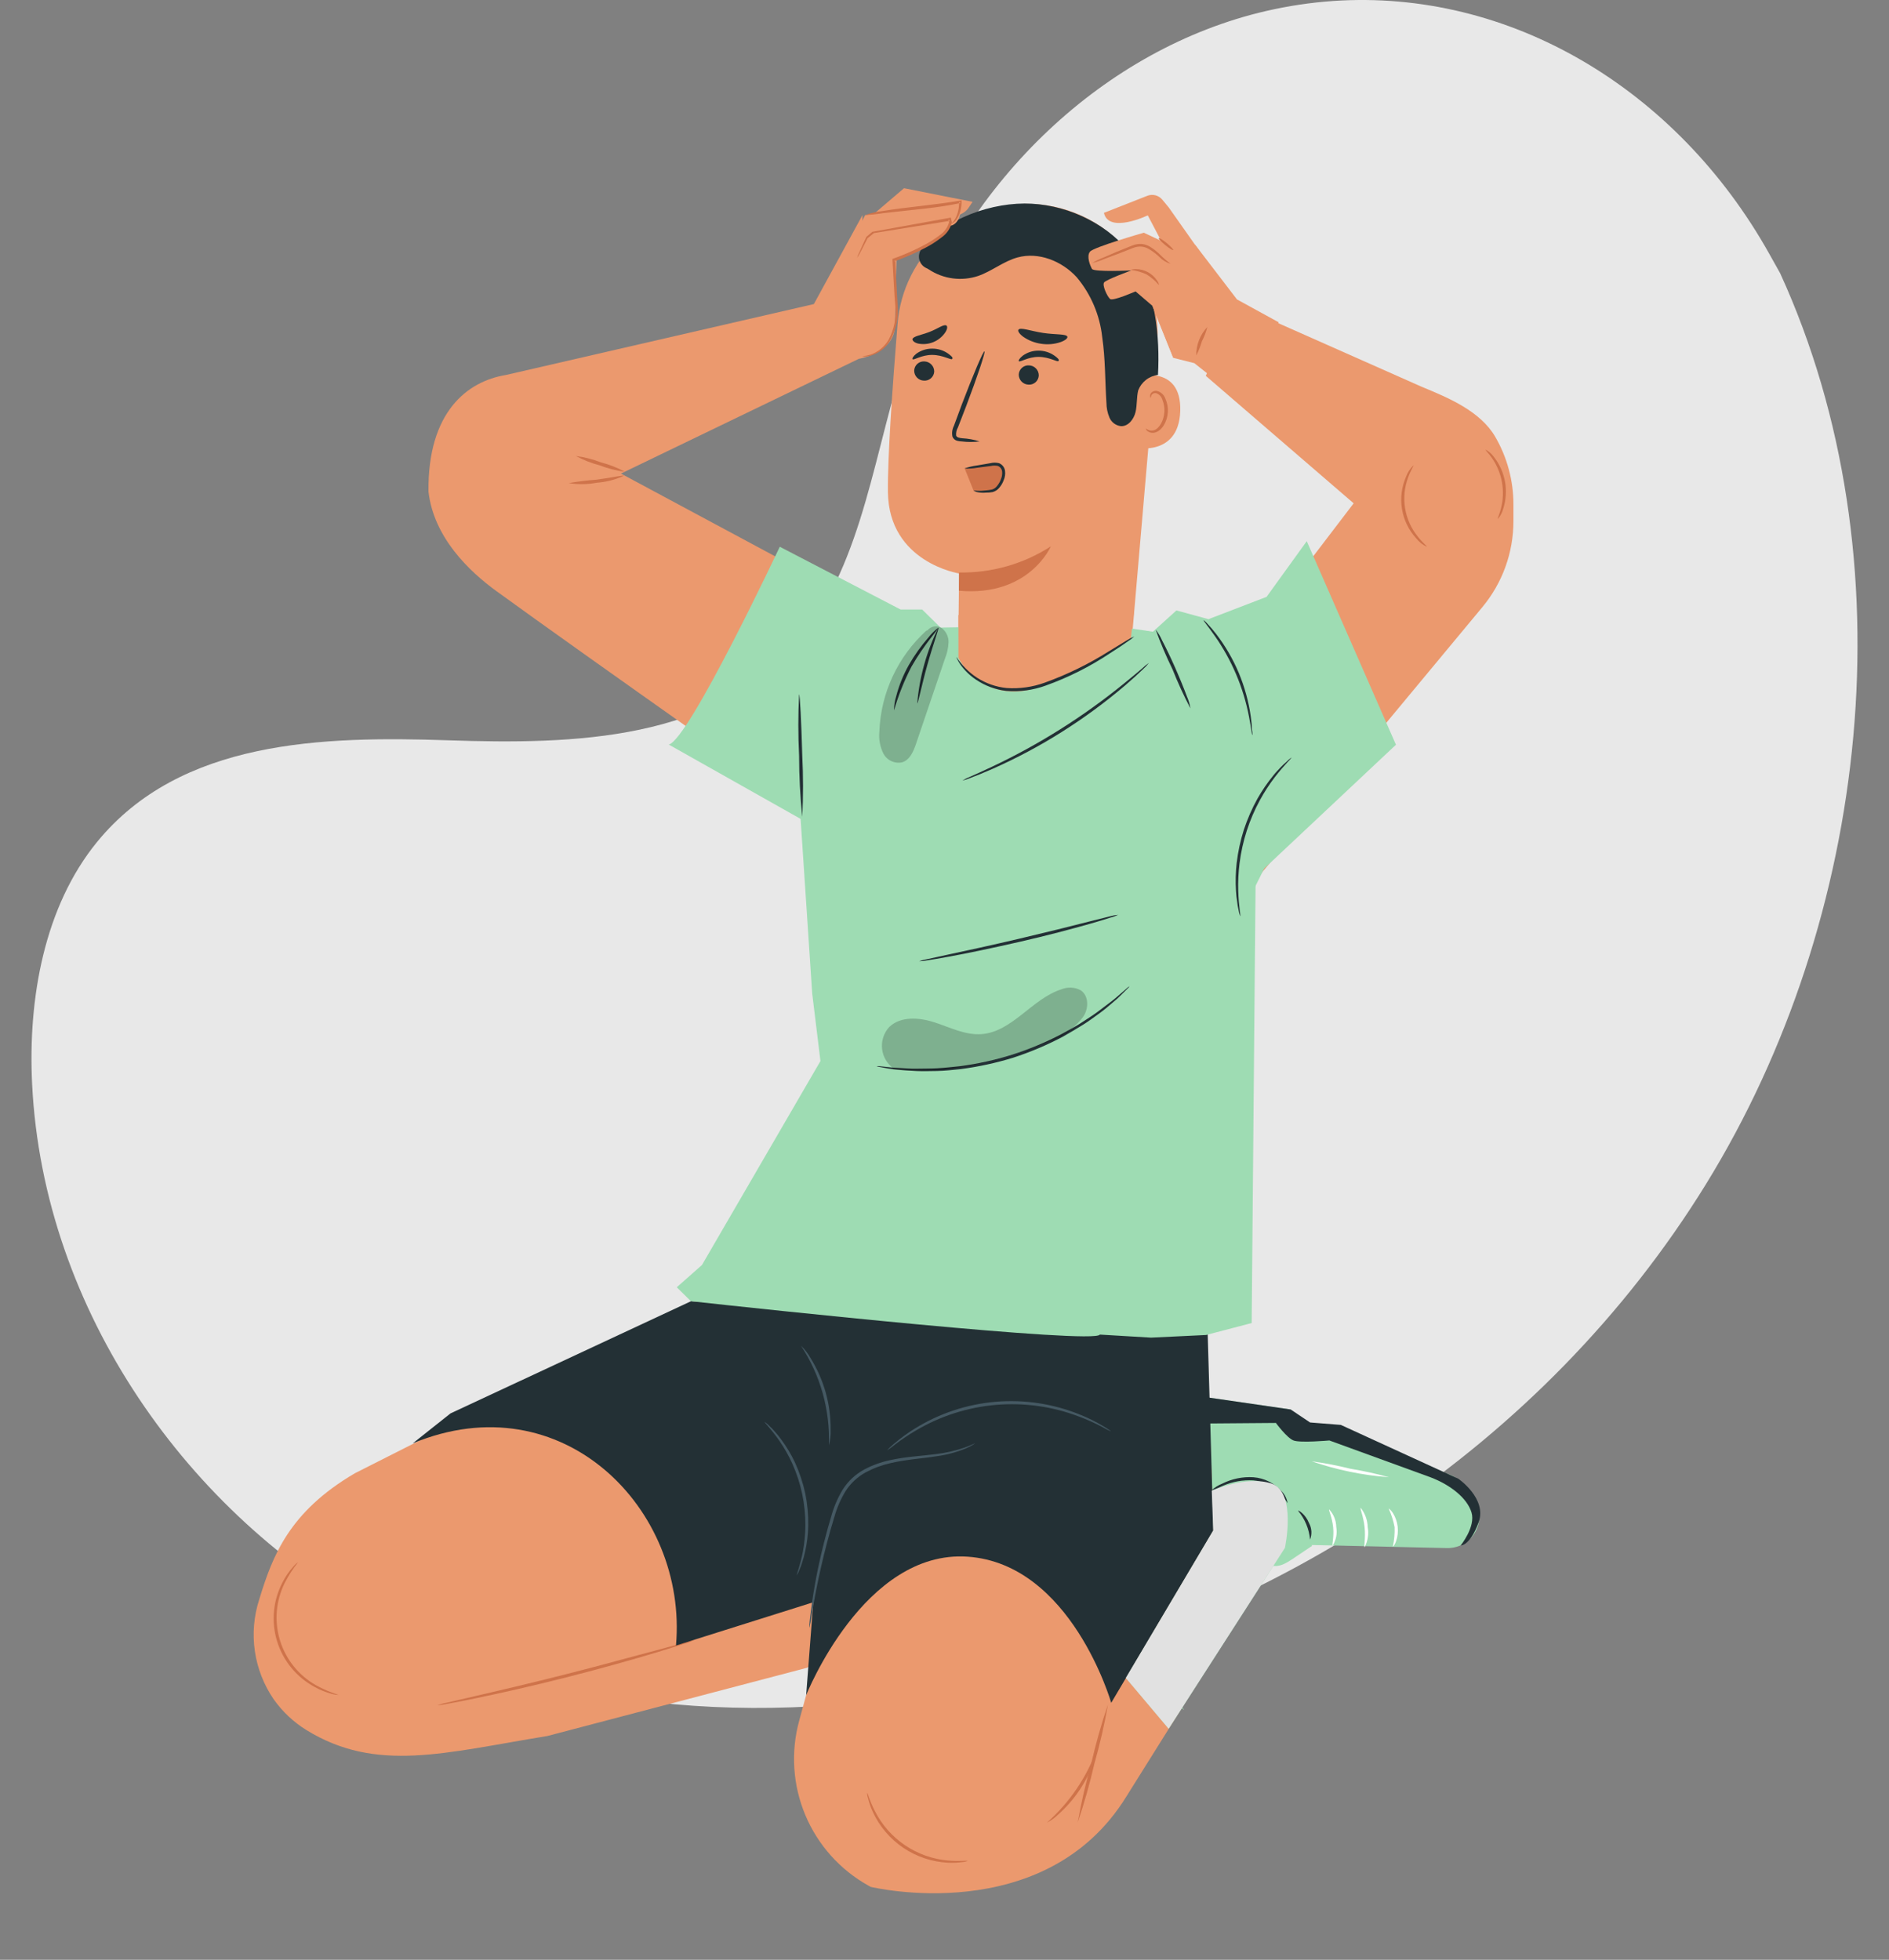<svg fill-rule="evenodd" height="249.0" preserveAspectRatio="xMinYMin meet" version="1.0" viewBox="0 0 240 249" width="240.0" xmlns="http://www.w3.org/2000/svg" xmlns:xlink="http://www.w3.org/1999/xlink"><rect x="0" y="0" width="240" height="249" fill="#808080" stroke="none"/><title>...</title><desc>...</desc><g clip="0 0 240 249" id="group" transform="scale(1,-1) translate(0,-249)"><g transform=""><g transform=" matrix(1,0,0,-1,0,249)"><g transform=""><g transform=""><path d="M 226.169 34.713 L 224.774 32.223 C 213.024 11.243 191.762 -1.406 169.395 0.125 C 166.52 0.324 163.662 0.751 160.843 1.403 C 140.449 6.124 122.733 22.816 115.384 44.185 C 111.069 56.755 109.858 71.222 101.661 81.2 C 90.997 94.195 72.886 94.592 56.966 94.058 C 41.046 93.523 22.922 93.978 12.304 107.009 C 5.653 115.175 3.541 126.784 4.08 137.714 C 5.495 166.664 24.112 192.539 47.782 205.404 C 71.452 218.269 99.319 219.424 125.226 213.764 C 161.501 205.837 196.025 184.063 216.761 150.427 C 237.497 116.792 242.766 71.013 226.169 34.713 Z " style="stroke: none; stroke-opacity: 0.2; stroke-linecap: butt; stroke-width: 1; fill: rgb(91%,91%,91%); fill-rule: evenodd;"/></g><g transform=""><path d="M 147.019 43.885 L 143.318 86.801 L 121.818 85.084 C 121.689 82.576 121.863 72.863 121.863 72.863 C 121.863 72.863 112.926 71.472 112.812 62.535 C 112.759 58.188 113.382 49.212 114.036 41.134 C 114.378 36.816 116.401 32.805 119.67 29.962 C 122.938 27.12 127.192 25.674 131.515 25.934 L 131.515 25.934 C 133.722 26.066 135.88 26.639 137.862 27.618 C 139.844 28.598 141.61 29.965 143.055 31.638 C 144.5 33.311 145.596 35.257 146.276 37.36 C 146.957 39.464 147.21 41.682 147.019 43.885 L 147.019 43.885 Z " style="stroke: none; stroke-opacity: 0.2; stroke-linecap: butt; stroke-width: 1; fill: rgb(92%,60%,43%); fill-rule: evenodd;"/></g><g transform=""><path d="M 121.848 72.733 C 125.977 72.814 130.037 71.66 133.506 69.42 C 133.506 69.42 130.755 75.857 121.833 75.051 L 121.848 72.733 Z " style="stroke: none; stroke-opacity: 0.2; stroke-linecap: butt; stroke-width: 1; fill: rgb(81%,45%,29%); fill-rule: evenodd;"/></g><g transform=""><path d="M 116.148 47.069 C 116.142 47.403 116.268 47.726 116.499 47.968 C 116.729 48.209 117.046 48.351 117.38 48.361 C 117.542 48.373 117.706 48.353 117.86 48.301 C 118.015 48.249 118.158 48.167 118.28 48.06 C 118.403 47.952 118.502 47.821 118.573 47.675 C 118.645 47.528 118.686 47.368 118.694 47.206 C 118.695 46.874 118.567 46.555 118.337 46.316 C 118.108 46.076 117.794 45.935 117.463 45.921 C 117.301 45.908 117.138 45.927 116.983 45.978 C 116.829 46.029 116.686 46.11 116.563 46.217 C 116.44 46.324 116.341 46.454 116.269 46.601 C 116.198 46.747 116.157 46.906 116.148 47.069 L 116.148 47.069 Z " style="stroke: none; stroke-opacity: 0.2; stroke-linecap: butt; stroke-width: 1; fill: rgb(14%,19%,21%); fill-rule: evenodd;"/></g><g transform=""><path d="M 115.943 45.64 C 116.103 45.8 117.068 45.086 118.444 45.093 C 119.819 45.101 120.822 45.785 120.974 45.61 C 121.126 45.435 120.883 45.238 120.45 44.918 C 119.855 44.504 119.146 44.286 118.421 44.295 C 117.707 44.295 117.01 44.518 116.43 44.934 C 116.012 45.26 115.867 45.564 115.943 45.64 Z " style="stroke: none; stroke-opacity: 0.2; stroke-linecap: butt; stroke-width: 1; fill: rgb(14%,19%,21%); fill-rule: evenodd;"/></g><g transform=""><path d="M 129.433 47.578 C 129.429 47.911 129.555 48.233 129.785 48.474 C 130.015 48.716 130.331 48.858 130.664 48.87 C 130.827 48.882 130.99 48.862 131.145 48.81 C 131.299 48.758 131.442 48.676 131.565 48.569 C 131.687 48.461 131.787 48.33 131.858 48.183 C 131.929 48.037 131.97 47.877 131.979 47.715 C 131.983 47.381 131.857 47.059 131.627 46.818 C 131.396 46.576 131.081 46.434 130.748 46.422 C 130.585 46.41 130.422 46.43 130.267 46.482 C 130.112 46.534 129.97 46.616 129.847 46.723 C 129.725 46.831 129.625 46.962 129.554 47.109 C 129.483 47.255 129.442 47.415 129.433 47.578 L 129.433 47.578 Z " style="stroke: none; stroke-opacity: 0.2; stroke-linecap: butt; stroke-width: 1; fill: rgb(14%,19%,21%); fill-rule: evenodd;"/></g><g transform=""><path d="M 129.448 45.891 C 129.608 46.058 130.58 45.343 131.948 45.343 C 133.316 45.343 134.335 46.035 134.479 45.868 C 134.624 45.701 134.396 45.495 133.955 45.176 C 133.36 44.762 132.65 44.544 131.926 44.553 C 131.213 44.549 130.518 44.772 129.942 45.191 C 129.516 45.518 129.372 45.822 129.448 45.891 Z " style="stroke: none; stroke-opacity: 0.2; stroke-linecap: butt; stroke-width: 1; fill: rgb(14%,19%,21%); fill-rule: evenodd;"/></g><g transform=""><path d="M 124.463 56.083 C 123.74 55.855 122.992 55.72 122.236 55.68 C 121.879 55.642 121.552 55.574 121.476 55.338 C 121.444 54.975 121.526 54.611 121.711 54.297 C 122.038 53.446 122.388 52.556 122.745 51.622 C 124.189 47.822 125.23 44.691 125.078 44.637 C 124.926 44.584 123.634 47.617 122.19 51.416 C 121.841 52.359 121.514 53.256 121.195 54.107 C 120.978 54.531 120.913 55.017 121.012 55.482 C 121.064 55.606 121.142 55.717 121.242 55.806 C 121.342 55.896 121.461 55.962 121.59 55.999 C 121.786 56.05 121.988 56.078 122.19 56.083 C 122.945 56.181 123.708 56.181 124.463 56.083 L 124.463 56.083 Z " style="stroke: none; stroke-opacity: 0.2; stroke-linecap: butt; stroke-width: 1; fill: rgb(14%,19%,21%); fill-rule: evenodd;"/></g><g transform=""><path d="M 135.612 42.783 C 135.49 42.403 134.092 42.54 132.511 42.297 C 130.93 42.054 129.615 41.537 129.387 41.902 C 129.288 42.061 129.501 42.419 130.018 42.798 C 130.699 43.267 131.48 43.569 132.298 43.68 C 133.119 43.806 133.958 43.733 134.745 43.467 C 135.361 43.247 135.665 42.966 135.612 42.783 Z " style="stroke: none; stroke-opacity: 0.2; stroke-linecap: butt; stroke-width: 1; fill: rgb(14%,19%,21%); fill-rule: evenodd;"/></g><g transform=""><path d="M 120.245 41.361 C 119.91 41.148 119.135 41.779 118.071 42.182 C 117.007 42.585 116.027 42.714 115.928 43.094 C 115.928 43.276 116.141 43.519 116.635 43.649 C 117.284 43.782 117.957 43.72 118.571 43.471 C 119.185 43.222 119.712 42.798 120.085 42.25 C 120.381 41.809 120.397 41.468 120.245 41.361 Z " style="stroke: none; stroke-opacity: 0.2; stroke-linecap: butt; stroke-width: 1; fill: rgb(14%,19%,21%); fill-rule: evenodd;"/></g><g transform=""><path d="M 144.002 47.927 C 144.154 47.859 150.142 46.111 149.952 52.221 C 149.762 58.331 143.66 56.88 143.652 56.705 C 143.645 56.53 144.002 47.927 144.002 47.927 Z " style="stroke: none; stroke-opacity: 0.2; stroke-linecap: butt; stroke-width: 1; fill: rgb(92%,60%,43%); fill-rule: evenodd;"/></g><g transform=""><path d="M 145.598 54.449 C 145.598 54.449 145.696 54.525 145.879 54.616 C 146.118 54.724 146.39 54.737 146.639 54.654 C 147.292 54.441 147.87 53.43 147.938 52.328 C 147.968 51.809 147.882 51.29 147.688 50.808 C 147.637 50.617 147.542 50.441 147.41 50.294 C 147.278 50.148 147.112 50.035 146.928 49.965 C 146.807 49.926 146.676 49.931 146.559 49.98 C 146.442 50.029 146.347 50.117 146.289 50.231 C 146.198 50.405 146.236 50.527 146.206 50.535 C 146.175 50.542 146.076 50.428 146.13 50.177 C 146.168 50.026 146.26 49.894 146.388 49.805 C 146.472 49.743 146.568 49.698 146.67 49.675 C 146.772 49.651 146.878 49.649 146.981 49.668 C 147.228 49.728 147.457 49.849 147.646 50.021 C 147.834 50.192 147.977 50.408 148.06 50.649 C 148.305 51.187 148.415 51.776 148.379 52.366 C 148.296 53.597 147.619 54.73 146.738 54.958 C 146.572 55.001 146.399 55.005 146.232 54.971 C 146.065 54.937 145.908 54.865 145.772 54.76 C 145.598 54.6 145.575 54.456 145.598 54.449 Z " style="stroke: none; stroke-opacity: 0.2; stroke-linecap: butt; stroke-width: 1; fill: rgb(81%,45%,29%); fill-rule: evenodd;"/></g><g transform=""><path d="M 147.125 47.632 C 146.567 47.701 146.038 47.92 145.595 48.267 C 145.151 48.614 144.811 49.075 144.61 49.6 C 144.389 50.504 144.488 51.462 144.268 52.366 C 144.047 53.271 143.348 54.183 142.421 54.145 C 142.101 54.109 141.797 53.989 141.539 53.797 C 141.281 53.604 141.079 53.347 140.954 53.05 C 140.706 52.458 140.577 51.823 140.574 51.181 C 140.392 48.399 140.445 45.602 140.035 42.821 C 139.731 40.023 138.605 37.378 136.797 35.221 C 134.92 33.169 131.948 31.968 129.266 32.713 C 127.495 33.2 126.013 34.461 124.273 35.062 C 123.232 35.408 122.125 35.513 121.038 35.368 C 119.95 35.223 118.909 34.832 117.995 34.225 C 117.897 34.16 117.793 34.104 117.684 34.058 C 117.475 33.962 117.29 33.822 117.14 33.648 C 116.99 33.474 116.879 33.27 116.815 33.05 C 116.751 32.829 116.735 32.598 116.768 32.37 C 116.801 32.143 116.883 31.926 117.007 31.733 C 119.933 27.758 126.173 25.6 131.097 25.881 C 136.022 26.162 141.068 28.632 143.941 32.652 C 146.814 36.673 147.384 42.904 147.125 47.578 Z " style="stroke: none; stroke-opacity: 0.2; stroke-linecap: butt; stroke-width: 0; fill: rgb(14%,19%,21%); fill-rule: evenodd;"/><path d="M 147.125 47.632 C 146.567 47.701 146.038 47.92 145.595 48.267 C 145.151 48.614 144.811 49.075 144.61 49.6 C 144.389 50.504 144.488 51.462 144.268 52.366 C 144.047 53.271 143.348 54.183 142.421 54.145 C 142.101 54.109 141.797 53.989 141.539 53.797 C 141.281 53.604 141.079 53.347 140.954 53.05 C 140.706 52.458 140.577 51.823 140.574 51.181 C 140.392 48.399 140.445 45.602 140.035 42.821 C 139.731 40.023 138.605 37.378 136.797 35.221 C 134.92 33.169 131.948 31.968 129.266 32.713 C 127.495 33.2 126.013 34.461 124.273 35.062 C 123.232 35.408 122.125 35.513 121.038 35.368 C 119.95 35.223 118.909 34.832 117.995 34.225 C 117.897 34.16 117.793 34.104 117.684 34.058 C 117.475 33.962 117.29 33.822 117.14 33.648 C 116.99 33.474 116.879 33.27 116.815 33.05 C 116.751 32.829 116.735 32.598 116.768 32.37 C 116.801 32.143 116.883 31.926 117.007 31.733 C 119.933 27.758 126.173 25.6 131.097 25.881 C 136.022 26.162 141.068 28.632 143.941 32.652 C 146.814 36.673 147.384 42.904 147.125 47.578 " style="stroke: none; stroke-opacity: 0.2; stroke-linecap: butt; stroke-width: 1; fill: none; fill-opacity: 0.2; fill-rule: evenodd;"/></g><g transform=""><path d="M 122.555 59.503 L 125.967 58.986 C 126.305 58.902 126.66 58.923 126.986 59.047 C 127.136 59.129 127.265 59.247 127.36 59.39 C 127.456 59.533 127.515 59.697 127.533 59.867 C 127.566 60.212 127.514 60.559 127.381 60.878 C 127.219 61.365 126.924 61.797 126.53 62.125 C 126.088 62.356 125.592 62.466 125.093 62.444 C 124.628 62.457 124.162 62.426 123.703 62.353 Z " style="stroke: none; stroke-opacity: 0.2; stroke-linecap: butt; stroke-width: 0; fill: rgb(81%,45%,29%); fill-rule: evenodd;"/><path d="M 122.555 59.503 L 125.967 58.986 C 126.305 58.902 126.66 58.923 126.986 59.047 C 127.136 59.129 127.265 59.247 127.36 59.39 C 127.456 59.533 127.515 59.697 127.533 59.867 C 127.566 60.212 127.514 60.559 127.381 60.878 C 127.219 61.365 126.924 61.797 126.53 62.125 C 126.088 62.356 125.592 62.466 125.093 62.444 C 124.628 62.457 124.162 62.426 123.703 62.353 " style="stroke: none; stroke-opacity: 0.2; stroke-linecap: butt; stroke-width: 1; fill: none; fill-opacity: 0.2; fill-rule: evenodd;"/></g><g transform=""><path d="M 123.703 62.352 C 123.848 62.324 123.998 62.324 124.143 62.352 C 124.526 62.376 124.911 62.36 125.291 62.307 C 125.547 62.287 125.801 62.249 126.051 62.193 C 126.316 62.11 126.546 61.941 126.704 61.714 C 126.907 61.461 127.066 61.176 127.176 60.87 C 127.306 60.561 127.356 60.224 127.32 59.89 C 127.301 59.742 127.244 59.601 127.155 59.482 C 127.065 59.362 126.947 59.267 126.811 59.206 C 126.506 59.138 126.189 59.138 125.884 59.206 L 124.151 59.426 C 123.62 59.527 123.079 59.56 122.54 59.525 C 123.045 59.339 123.571 59.211 124.105 59.145 L 125.823 58.849 C 126.187 58.757 126.568 58.757 126.932 58.849 C 127.136 58.931 127.313 59.066 127.447 59.239 C 127.58 59.413 127.665 59.619 127.692 59.837 C 127.743 60.238 127.682 60.645 127.518 61.015 C 127.395 61.36 127.209 61.679 126.97 61.957 C 126.754 62.23 126.456 62.427 126.119 62.52 C 125.844 62.57 125.564 62.593 125.283 62.588 C 124.884 62.628 124.481 62.602 124.09 62.512 C 123.885 62.428 123.703 62.383 123.703 62.352 Z " style="stroke: none; stroke-opacity: 0.2; stroke-linecap: butt; stroke-width: 1; fill: rgb(14%,19%,21%); fill-rule: evenodd;"/></g><g transform=""><path d="M 104.08 38.633 L 109.924 27.324 L 121.058 25.645 C 122.578 25.91 122.091 28.472 120.754 28.684 L 112.812 29.862 L 107.629 40.046 L 104.08 38.633 Z " style="stroke: none; stroke-opacity: 0.2; stroke-linecap: butt; stroke-width: 1; fill: rgb(92%,60%,43%); fill-rule: evenodd;"/></g><g transform=""><path d="M 109.293 45.503 L 78.894 60.171 L 115.457 79.793 C 115.457 79.793 104.665 103.672 104.057 104.174 C 104.057 104.174 74.843 83.654 63.094 75.12 C 59.583 72.574 55.107 68.28 54.438 62.458 C 54.331 52.312 59.385 48.444 64.264 47.646 L 103.404 38.633 L 109.582 27.324 Z " style="stroke: none; stroke-opacity: 0.2; stroke-linecap: butt; stroke-width: 0; fill: rgb(92%,60%,43%); fill-rule: evenodd;"/><path d="M 109.293 45.503 L 78.894 60.171 L 115.457 79.793 C 115.457 79.793 104.665 103.672 104.057 104.174 C 104.057 104.174 74.843 83.654 63.094 75.12 C 59.583 72.574 55.107 68.28 54.438 62.458 C 54.331 52.312 59.385 48.444 64.264 47.646 L 103.404 38.633 L 109.582 27.324 " style="stroke: none; stroke-opacity: 0.2; stroke-linecap: butt; stroke-width: 1; fill: none; fill-opacity: 0.2; fill-rule: evenodd;"/></g><g transform=""><path d="M 109.202 45.572 C 109.202 45.572 113.709 44.812 113.709 41.316 C 113.709 41.096 113.906 33.078 113.906 33.078 L 119.515 30.107 C 119.515 30.107 121.62 28.412 120.343 28.062 C 119.067 27.712 110.768 29.582 110.768 29.582 L 106.656 36.627 L 109.202 45.572 Z " style="stroke: none; stroke-opacity: 0.2; stroke-linecap: butt; stroke-width: 1; fill: rgb(92%,60%,43%); fill-rule: evenodd;"/></g><g transform=""><path d="M 108.891 32.766 C 108.965 32.519 109.061 32.28 109.179 32.051 C 109.407 31.55 109.711 30.896 110.076 30.091 L 110.836 29.452 L 120.625 27.682 L 120.807 27.644 L 120.845 27.826 L 120.936 28.213 L 120.936 28.274 C 120.738 29.056 120.259 29.738 119.591 30.189 C 118.964 30.68 118.292 31.11 117.585 31.474 C 116.306 32.148 114.98 32.73 113.618 33.214 L 113.747 33.024 C 113.861 35.107 113.922 37.037 114.051 38.815 C 114.195 40.386 113.849 41.963 113.063 43.33 C 112.506 44.221 111.645 44.88 110.638 45.184 C 110.283 45.299 109.904 45.325 109.536 45.26 C 109.897 45.224 110.253 45.156 110.6 45.055 C 111.555 44.724 112.362 44.067 112.88 43.2 C 113.604 41.862 113.906 40.336 113.747 38.823 C 113.595 37.098 113.519 35.122 113.39 33.039 L 113.39 32.895 L 113.526 32.849 C 114.871 32.37 116.179 31.793 117.44 31.124 C 118.125 30.771 118.776 30.357 119.386 29.886 C 119.969 29.495 120.394 28.911 120.587 28.236 L 120.587 28.297 C 120.556 28.16 120.526 28.031 120.495 27.91 L 120.716 28.054 L 110.965 29.627 L 111.018 29.627 L 110.258 30.243 L 110.258 30.205 L 109.27 32.127 C 109.163 32.351 109.036 32.565 108.891 32.766 Z " style="stroke: none; stroke-opacity: 0.2; stroke-linecap: butt; stroke-width: 1; fill: rgb(81%,45%,29%); fill-rule: evenodd;"/></g><g transform=""><path d="M 73.171 57.937 C 74.264 58.078 75.336 58.351 76.363 58.75 C 77.421 59.023 78.442 59.423 79.403 59.943 C 78.31 59.801 77.239 59.528 76.211 59.13 C 75.153 58.856 74.133 58.456 73.171 57.937 Z " style="stroke: none; stroke-opacity: 0.2; stroke-linecap: butt; stroke-width: 1; fill: rgb(81%,45%,29%); fill-rule: evenodd;"/></g><g transform=""><path d="M 79.266 60.453 C 78.179 60.945 77.014 61.244 75.824 61.334 C 74.65 61.554 73.446 61.57 72.267 61.38 C 73.427 61.176 74.596 61.031 75.77 60.947 C 77.693 60.696 79.236 60.339 79.266 60.453 Z " style="stroke: none; stroke-opacity: 0.2; stroke-linecap: butt; stroke-width: 1; fill: rgb(81%,45%,29%); fill-rule: evenodd;"/></g><g transform=""><path d="M 110.297 27.803 L 114.856 23.912 L 123.566 25.645 L 123.087 26.359 C 122.411 27.393 121.141 27.568 119.91 27.568 L 110.608 28.016 Z " style="stroke: none; stroke-opacity: 0.2; stroke-linecap: butt; stroke-width: 0; fill: rgb(92%,60%,43%); fill-rule: evenodd;"/><path d="M 110.297 27.803 L 114.856 23.912 L 123.566 25.645 L 123.087 26.359 C 122.411 27.393 121.141 27.568 119.91 27.568 L 110.608 28.016 " style="stroke: none; stroke-opacity: 0.2; stroke-linecap: butt; stroke-width: 1; fill: none; fill-opacity: 0.2; fill-rule: evenodd;"/></g><g transform=""><path d="M 120.845 28.449 C 120.845 28.449 121.096 28.259 121.362 27.796 C 121.714 27.135 121.882 26.392 121.848 25.645 L 122.038 25.797 C 120.559 26.105 119.065 26.338 117.562 26.496 L 112.159 27.089 C 111.419 27.21 110.673 27.289 109.924 27.324 C 110.633 27.066 111.37 26.895 112.121 26.815 C 113.496 26.58 115.404 26.352 117.509 26.108 C 119.196 25.911 120.746 25.706 121.978 25.485 L 122.168 25.447 L 122.168 25.637 C 122.182 26.445 121.955 27.24 121.514 27.917 C 121.18 28.343 120.845 28.472 120.845 28.449 Z " style="stroke: none; stroke-opacity: 0.2; stroke-linecap: butt; stroke-width: 1; fill: rgb(81%,45%,29%); fill-rule: evenodd;"/></g><g transform=""><path d="M 151.662 81.686 L 161.063 78.258 L 171.984 63.948 L 153.198 47.752 L 157.157 38.731 L 180.633 49.143 C 184.083 50.564 188.073 52.252 189.958 55.474 C 191.487 58.093 192.29 61.074 192.283 64.107 L 192.283 66.228 C 192.282 70.212 190.886 74.07 188.339 77.133 L 159.794 111.507 L 151.662 81.686 Z " style="stroke: none; stroke-opacity: 0.2; stroke-linecap: butt; stroke-width: 1; fill: rgb(92%,60%,43%); fill-rule: evenodd;"/></g><g transform=""><path d="M 140.255 27.043 L 145.765 24.877 C 146.094 24.747 146.456 24.724 146.799 24.813 C 147.142 24.902 147.448 25.097 147.673 25.371 L 148.486 26.351 L 153.844 33.951 L 149.063 45.435 L 146.426 38.868 L 144.275 37.022 C 144.275 37.022 141.395 38.291 141.038 37.987 C 140.681 37.683 140.004 36.239 140.278 35.882 C 140.551 35.524 143.721 34.362 143.721 34.362 C 143.721 34.362 138.971 34.59 138.735 34.164 C 138.5 33.738 138.013 32.56 138.484 31.975 C 138.956 31.39 145.324 29.566 145.324 29.566 L 147.528 30.6 L 145.826 27.362 C 145.826 27.362 140.863 29.741 140.255 27.043 Z " style="stroke: none; stroke-opacity: 0.2; stroke-linecap: butt; stroke-width: 1; fill: rgb(92%,60%,43%); fill-rule: evenodd;"/></g><g transform=""><path d="M 147.247 36.217 C 147.247 36.217 147.247 35.958 146.996 35.624 C 146.703 35.189 146.31 34.832 145.849 34.583 C 145.381 34.33 144.86 34.194 144.329 34.188 C 143.926 34.188 143.69 34.264 143.698 34.301 C 144.382 34.386 145.048 34.575 145.674 34.864 C 146.263 35.234 146.793 35.69 147.247 36.217 L 147.247 36.217 Z " style="stroke: none; stroke-opacity: 0.2; stroke-linecap: butt; stroke-width: 1; fill: rgb(81%,45%,29%); fill-rule: evenodd;"/></g><g transform=""><path d="M 148.729 33.511 C 148.294 33.194 147.883 32.846 147.498 32.47 C 147.082 32.034 146.612 31.654 146.099 31.338 C 145.78 31.152 145.425 31.035 145.058 30.996 C 144.662 30.973 144.265 31.035 143.895 31.178 C 142.451 31.741 141.182 32.28 140.255 32.698 C 139.746 32.889 139.255 33.126 138.788 33.405 C 139.311 33.291 139.82 33.123 140.308 32.903 C 141.251 32.561 142.588 32.052 143.971 31.497 C 144.3 31.369 144.652 31.312 145.005 31.33 C 145.331 31.359 145.647 31.457 145.932 31.619 C 146.432 31.911 146.896 32.261 147.315 32.66 C 147.701 33.066 148.19 33.36 148.729 33.511 L 148.729 33.511 Z " style="stroke: none; stroke-opacity: 0.2; stroke-linecap: butt; stroke-width: 1; fill: rgb(81%,45%,29%); fill-rule: evenodd;"/></g><g transform=""><path d="M 149.056 31.763 C 149.109 31.702 148.744 31.307 148.235 30.889 C 147.726 30.471 147.27 30.182 147.216 30.25 C 147.163 30.319 147.528 30.714 148.037 31.132 C 148.546 31.55 149.002 31.831 149.056 31.763 Z " style="stroke: none; stroke-opacity: 0.2; stroke-linecap: butt; stroke-width: 1; fill: rgb(81%,45%,29%); fill-rule: evenodd;"/></g><g transform=""><path d="M 151.83 31.079 L 157.157 38.041 L 162.462 40.951 L 157.066 50.383 L 151.746 46.142 L 149.063 45.466 L 146.426 38.899 L 151.83 31.079 Z " style="stroke: none; stroke-opacity: 0.2; stroke-linecap: butt; stroke-width: 1; fill: rgb(92%,60%,43%); fill-rule: evenodd;"/></g><g transform=""><path d="M 181.279 69.466 C 180.753 69.222 180.292 68.857 179.934 68.402 C 178.982 67.361 178.353 66.067 178.124 64.676 C 177.895 63.285 178.075 61.857 178.642 60.566 C 178.838 60.022 179.158 59.53 179.577 59.13 C 179.637 59.168 179.257 59.7 178.908 60.65 C 178.437 61.906 178.303 63.264 178.52 64.588 C 178.738 65.913 179.298 67.157 180.147 68.197 C 180.793 69.025 181.317 69.382 181.279 69.466 Z " style="stroke: none; stroke-opacity: 0.2; stroke-linecap: butt; stroke-width: 1; fill: rgb(81%,45%,29%); fill-rule: evenodd;"/></g><g transform=""><path d="M 188.757 57.131 C 189.179 57.364 189.542 57.688 189.821 58.081 C 190.537 59.001 191.017 60.083 191.219 61.232 C 191.42 62.38 191.337 63.561 190.976 64.67 C 190.855 65.138 190.623 65.571 190.3 65.931 C 190.239 65.894 190.49 65.415 190.703 64.594 C 190.979 63.518 191.023 62.396 190.832 61.301 C 190.64 60.207 190.218 59.166 189.593 58.248 C 189.114 57.549 188.712 57.222 188.757 57.131 Z " style="stroke: none; stroke-opacity: 0.2; stroke-linecap: butt; stroke-width: 1; fill: rgb(81%,45%,29%); fill-rule: evenodd;"/></g><g transform=""><path d="M 153.395 41.544 C 153.235 42.174 153.003 42.783 152.704 43.36 C 152.524 43.982 152.285 44.586 151.989 45.161 C 151.969 43.819 152.474 42.521 153.395 41.544 Z " style="stroke: none; stroke-opacity: 0.2; stroke-linecap: butt; stroke-width: 1; fill: rgb(81%,45%,29%); fill-rule: evenodd;"/></g><g transform=""><path d="M 38.926 219.806 C 47.811 225.285 56.467 222.694 69.539 220.566 L 102.514 211.902 L 139.465 190.28 L 130.58 161.15 L 98.988 159.927 L 45.09 187.18 C 36.73 192.082 34.625 197.667 32.93 203.231 C 32.248 205.344 32.06 207.586 32.38 209.783 C 32.701 211.981 33.52 214.076 34.777 215.907 C 35.884 217.472 37.295 218.798 38.926 219.806 Z " style="stroke: none; stroke-opacity: 0.2; stroke-linecap: butt; stroke-width: 1; fill: rgb(92%,60%,43%); fill-rule: evenodd;"/></g><g transform=""><path d="M 88.166 208.391 C 87.765 208.579 87.348 208.732 86.919 208.847 C 86.114 209.113 84.936 209.485 83.477 209.926 C 80.558 210.807 76.508 211.955 72.001 213.103 C 67.494 214.25 63.39 215.162 60.404 215.778 C 58.884 216.089 57.706 216.325 56.862 216.469 C 56.432 216.566 55.995 216.632 55.555 216.667 C 55.969 216.513 56.397 216.396 56.832 216.317 L 60.343 215.504 C 63.314 214.82 67.403 213.855 71.91 212.715 C 76.416 211.575 80.467 210.435 83.401 209.675 L 86.874 208.717 C 87.296 208.576 87.728 208.467 88.166 208.391 L 88.166 208.391 Z " style="stroke: none; stroke-opacity: 0.2; stroke-linecap: butt; stroke-width: 1; fill: rgb(81%,45%,29%); fill-rule: evenodd;"/></g><g transform=""><path d="M 43.008 215.344 C 42.722 215.341 42.438 215.298 42.164 215.215 C 41.411 215.018 40.686 214.727 40.006 214.348 C 37.693 213.118 35.964 211.019 35.199 208.513 C 34.433 206.008 34.694 203.301 35.925 200.988 C 36.278 200.295 36.72 199.651 37.239 199.073 C 37.415 198.848 37.625 198.653 37.862 198.495 C 37.215 199.311 36.65 200.189 36.175 201.117 C 35.049 203.38 34.832 205.988 35.57 208.405 C 36.308 210.822 37.944 212.865 40.142 214.113 C 41.056 214.614 42.015 215.026 43.008 215.344 L 43.008 215.344 Z " style="stroke: none; stroke-opacity: 0.2; stroke-linecap: butt; stroke-width: 1; fill: rgb(81%,45%,29%); fill-rule: evenodd;"/></g><g transform=""><path d="M 152.004 181.67 L 153.524 177.559 L 163.982 179.079 C 164.582 179.818 165.31 180.444 166.132 180.925 C 166.391 181.062 170.122 181.267 170.122 181.267 C 174.561 182.848 181.522 186.352 184.159 187.347 C 184.846 187.612 185.447 188.059 185.9 188.639 L 187.085 190.159 C 187.51 190.696 187.791 191.332 187.903 192.007 C 188.014 192.682 187.953 193.375 187.724 194.02 L 187.724 194.02 C 187.438 194.816 186.91 195.502 186.212 195.981 C 185.515 196.459 184.685 196.707 183.84 196.687 L 148.478 195.889 L 152.004 181.67 Z " style="stroke: none; stroke-opacity: 0.2; stroke-linecap: butt; stroke-width: 1; fill: rgb(62%,86%,70%); fill-rule: evenodd;"/></g><g transform=""><path d="M 143.128 228.218 L 163.321 195.972 L 154.201 194.452 L 153.274 169.616 L 114.56 170.847 L 101.534 218.635 C 100.45 222.604 100.726 226.821 102.318 230.615 C 103.911 234.408 106.727 237.559 110.319 239.565 L 110.616 239.732 C 110.616 239.732 132.754 245.098 143.128 228.218 Z " style="stroke: none; stroke-opacity: 0.2; stroke-linecap: butt; stroke-width: 1; fill: rgb(92%,60%,43%); fill-rule: evenodd;"/></g><g transform=""><path d="M 163.252 196.664 C 163.252 196.664 164.772 189.581 161.557 188.495 C 158.343 187.408 153.958 189.406 153.958 189.406 L 154.14 194.453 L 143.037 213.186 L 148.478 219.639 L 163.252 196.664 Z " style="stroke: none; stroke-opacity: 0.2; stroke-linecap: butt; stroke-width: 1; fill: rgb(62%,86%,70%); fill-rule: evenodd;"/></g><g transform=""><path d="M 163.746 190.843 C 162.496 191.183 161.419 191.98 160.728 193.077 C 160.037 194.173 159.783 195.488 160.015 196.763 C 160.06 197.236 160.235 197.687 160.521 198.067 C 160.806 198.446 161.191 198.739 161.633 198.914 C 162.53 199.142 163.427 198.602 164.202 198.085 L 166.702 196.406 Z " style="stroke: none; stroke-opacity: 0.2; stroke-linecap: butt; stroke-width: 0; fill: rgb(62%,86%,70%); fill-rule: evenodd;"/><path d="M 163.746 190.843 C 162.496 191.183 161.419 191.98 160.728 193.077 C 160.037 194.173 159.783 195.488 160.015 196.763 C 160.06 197.236 160.235 197.687 160.521 198.067 C 160.806 198.446 161.191 198.739 161.633 198.914 C 162.53 199.142 163.427 198.602 164.202 198.085 L 166.702 196.406 " style="stroke: none; stroke-opacity: 0.2; stroke-linecap: butt; stroke-width: 1; fill: none; fill-opacity: 0.2; fill-rule: evenodd;"/></g><g transform=""><path d="M 136.926 231.547 C 137.375 229.004 137.953 226.485 138.659 224.001 C 139.234 221.483 139.939 218.997 140.772 216.553 C 140.324 219.096 139.746 221.615 139.039 224.099 C 138.461 226.616 137.756 229.102 136.926 231.547 L 136.926 231.547 Z " style="stroke: none; stroke-opacity: 0.2; stroke-linecap: butt; stroke-width: 1; fill: rgb(81%,45%,29%); fill-rule: evenodd;"/></g><g transform=""><path d="M 139.381 222.192 C 139.336 222.761 139.197 223.318 138.971 223.842 C 138.509 225.137 137.883 226.368 137.109 227.505 C 136.337 228.641 135.426 229.675 134.396 230.583 C 133.988 230.981 133.521 231.314 133.012 231.571 C 135.886 229.026 138.075 225.801 139.381 222.192 L 139.381 222.192 Z " style="stroke: none; stroke-opacity: 0.2; stroke-linecap: butt; stroke-width: 1; fill: rgb(81%,45%,29%); fill-rule: evenodd;"/></g><g transform=""><path d="M 122.943 236.427 C 122.735 236.516 122.514 236.567 122.289 236.579 C 121.683 236.665 121.069 236.693 120.457 236.662 C 118.418 236.564 116.446 235.906 114.755 234.762 C 113.065 233.617 111.722 232.029 110.874 230.172 C 110.62 229.615 110.419 229.035 110.274 228.44 C 110.203 228.226 110.17 228.003 110.175 227.778 C 110.243 227.778 110.441 228.698 111.133 230.058 C 112.018 231.826 113.343 233.336 114.98 234.444 C 116.616 235.553 118.511 236.222 120.48 236.389 C 121.993 236.518 122.935 236.351 122.943 236.427 Z " style="stroke: none; stroke-opacity: 0.2; stroke-linecap: butt; stroke-width: 1; fill: rgb(81%,45%,29%); fill-rule: evenodd;"/></g><g transform=""><path d="M 169.309 196.383 C 169.195 196.345 169.507 195.326 169.378 194.049 C 169.248 192.773 168.77 191.83 168.868 191.77 C 169.436 192.38 169.759 193.178 169.773 194.011 C 169.921 194.832 169.755 195.678 169.309 196.383 L 169.309 196.383 Z " style="stroke: none; stroke-opacity: 0.2; stroke-linecap: butt; stroke-width: 1; fill: rgb(100%,100%,100%); fill-rule: evenodd;"/></g><g transform=""><path d="M 173.375 196.581 C 173.261 196.581 173.519 195.433 173.375 194.05 C 173.231 192.667 172.767 191.625 172.873 191.572 C 173.429 192.267 173.744 193.123 173.77 194.012 C 173.93 194.888 173.791 195.793 173.375 196.581 L 173.375 196.581 Z " style="stroke: none; stroke-opacity: 0.2; stroke-linecap: butt; stroke-width: 1; fill: rgb(100%,100%,100%); fill-rule: evenodd;"/></g><g transform=""><path d="M 176.962 196.504 C 177.14 195.691 177.214 194.858 177.183 194.026 C 177.029 193.208 176.774 192.411 176.423 191.655 C 176.423 191.655 176.689 191.807 176.955 192.21 C 177.293 192.744 177.506 193.347 177.577 193.975 C 177.648 194.603 177.576 195.239 177.365 195.835 C 177.198 196.299 177.008 196.527 176.962 196.504 Z " style="stroke: none; stroke-opacity: 0.2; stroke-linecap: butt; stroke-width: 1; fill: rgb(100%,100%,100%); fill-rule: evenodd;"/></g><g transform=""><path d="M 166.444 195.615 C 166.325 194.267 165.794 192.988 164.924 191.952 C 164.97 191.853 165.859 192.385 166.315 193.518 C 166.488 193.837 166.59 194.19 166.612 194.552 C 166.634 194.914 166.577 195.277 166.444 195.615 L 166.444 195.615 Z " style="stroke: none; stroke-opacity: 0.2; stroke-linecap: butt; stroke-width: 1; fill: rgb(14%,19%,21%); fill-rule: evenodd;"/></g><g transform=""><path d="M 163.587 190.98 C 163.303 190.518 162.986 190.079 162.637 189.665 C 161.719 188.75 160.508 188.19 159.217 188.084 C 157.915 188.012 156.615 188.241 155.417 188.753 C 154.922 188.99 154.414 189.2 153.897 189.384 C 154.305 189.001 154.782 188.7 155.303 188.494 C 156.523 187.882 157.884 187.604 159.247 187.689 C 160.634 187.794 161.924 188.438 162.842 189.482 C 163.242 189.89 163.503 190.414 163.587 190.98 L 163.587 190.98 Z " style="stroke: none; stroke-opacity: 0.2; stroke-linecap: butt; stroke-width: 1; fill: rgb(14%,19%,21%); fill-rule: evenodd;"/></g><g transform=""><path d="M 153.524 177.559 L 163.982 179.079 L 166.444 180.728 L 170.358 181.039 L 185.284 187.879 C 185.284 187.879 188.97 190.402 187.86 193.427 C 186.751 196.452 185.58 196.353 185.58 196.353 C 185.58 196.353 187.511 193.974 186.956 192.158 C 186.401 190.341 184.304 188.67 181.758 187.697 L 168.899 183.015 C 168.899 183.015 165.19 183.35 164.339 183.015 C 163.488 182.681 162.105 180.789 162.105 180.789 L 153.539 180.857 L 153.524 177.559 Z " style="stroke: none; stroke-opacity: 0.2; stroke-linecap: butt; stroke-width: 1; fill: rgb(14%,19%,21%); fill-rule: evenodd;"/></g><g transform=""><path d="M 176.468 187.688 C 173.119 187.435 169.817 186.753 166.642 185.659 C 168.302 185.887 169.948 186.204 171.574 186.609 C 173.224 186.88 174.857 187.24 176.468 187.688 L 176.468 187.688 Z " style="stroke: none; stroke-opacity: 0.2; stroke-linecap: butt; stroke-width: 1; fill: rgb(100%,100%,100%); fill-rule: evenodd;"/></g><g transform=""><path d="M 150.424 217.237 C 150.332 217.306 149.116 215.755 147.498 213.947 C 145.879 212.138 144.458 210.762 144.541 210.679 C 146.889 212.485 148.883 214.708 150.424 217.237 L 150.424 217.237 Z " style="stroke: none; stroke-opacity: 0.2; stroke-linecap: butt; stroke-width: 1; fill: rgb(62%,86%,70%); fill-rule: evenodd;"/></g><g transform=""><path d="M 152.346 213.543 C 151.199 212.702 150.131 211.758 149.154 210.724 C 148.093 209.777 147.119 208.736 146.244 207.615 C 147.391 208.456 148.46 209.4 149.436 210.435 C 150.497 211.382 151.471 212.422 152.346 213.543 L 152.346 213.543 Z " style="stroke: none; stroke-opacity: 0.2; stroke-linecap: butt; stroke-width: 1; fill: rgb(62%,86%,70%); fill-rule: evenodd;"/></g><g transform=""><path d="M 87.801 165.322 L 57.234 179.58 L 52.447 183.379 C 71.446 175.498 87.406 191.739 85.886 209.067 L 103.328 203.572 L 102.423 215.375 C 102.423 215.375 109.765 196.869 122.943 197.781 C 136.121 198.693 141.182 216.348 141.182 216.348 L 154.163 194.437 L 153.441 169.548 L 87.801 165.322 Z " style="stroke: none; stroke-opacity: 0.2; stroke-linecap: butt; stroke-width: 1; fill: rgb(14%,19%,21%); fill-rule: evenodd;"/></g><g transform=""><path d="M 123.885 183.38 C 123.885 183.38 123.786 183.463 123.573 183.593 C 123.267 183.77 122.95 183.927 122.623 184.064 C 121.404 184.551 120.127 184.88 118.824 185.044 C 117.197 185.31 115.236 185.409 113.139 185.895 C 112.047 186.139 110.994 186.531 110.008 187.058 C 108.961 187.626 108.074 188.449 107.431 189.452 C 106.806 190.478 106.326 191.586 106.003 192.743 C 105.653 193.868 105.349 194.962 105.075 196.011 C 104.521 198.101 104.103 200.008 103.776 201.619 C 103.449 203.231 103.244 204.53 103.092 205.419 C 103.034 205.893 102.945 206.363 102.826 206.825 C 102.814 206.702 102.814 206.577 102.826 206.453 C 102.826 206.21 102.879 205.853 102.932 205.397 C 103.039 204.485 103.214 203.17 103.495 201.551 C 103.776 199.932 104.171 198.01 104.711 195.904 C 104.977 194.848 105.281 193.754 105.623 192.614 C 105.952 191.421 106.446 190.281 107.089 189.224 C 107.767 188.165 108.703 187.297 109.81 186.701 C 110.833 186.161 111.925 185.765 113.055 185.523 C 115.198 185.052 117.159 184.983 118.778 184.763 C 120.072 184.622 121.347 184.336 122.578 183.912 C 123.391 183.608 123.832 183.38 123.885 183.38 Z " style="stroke: none; stroke-opacity: 0.2; stroke-linecap: butt; stroke-width: 1; fill: rgb(27%,35%,39%); fill-rule: evenodd;"/></g><g transform=""><path d="M 97.149 180.659 C 97.38 180.812 97.592 180.994 97.78 181.199 C 98.02 181.42 98.246 181.656 98.456 181.906 C 98.746 182.227 99.017 182.564 99.269 182.916 C 99.942 183.821 100.523 184.791 101.002 185.812 C 101.575 187.069 102.013 188.384 102.309 189.733 C 102.582 191.089 102.71 192.47 102.689 193.852 C 102.667 194.978 102.53 196.099 102.279 197.196 C 102.186 197.62 102.072 198.039 101.937 198.45 C 101.844 198.763 101.732 199.07 101.602 199.37 C 101.514 199.636 101.394 199.892 101.245 200.13 C 101.169 200.13 101.64 199.005 102.005 197.151 C 102.206 196.063 102.313 194.959 102.324 193.852 C 102.345 191.137 101.78 188.449 100.668 185.971 C 100.212 184.963 99.668 183.996 99.041 183.084 C 97.962 181.526 97.088 180.712 97.149 180.659 Z " style="stroke: none; stroke-opacity: 0.2; stroke-linecap: butt; stroke-width: 1; fill: rgb(27%,35%,39%); fill-rule: evenodd;"/></g><g transform=""><path d="M 141.152 181.86 C 140.78 181.711 140.422 181.53 140.08 181.321 C 139.116 180.812 138.121 180.366 137.101 179.983 C 133.741 178.7 130.135 178.191 126.551 178.493 C 122.967 178.796 119.497 179.903 116.399 181.731 C 115.459 182.277 114.555 182.884 113.694 183.547 C 113.385 183.803 113.063 184.041 112.729 184.262 C 112.729 184.262 112.789 184.171 112.934 184.026 C 113.078 183.882 113.298 183.669 113.595 183.426 C 114.431 182.713 115.32 182.065 116.255 181.488 C 119.361 179.566 122.877 178.405 126.516 178.098 C 130.156 177.792 133.816 178.349 137.2 179.725 C 138.22 180.132 139.206 180.62 140.149 181.184 C 140.411 181.332 140.664 181.495 140.909 181.67 C 140.999 181.72 141.081 181.784 141.152 181.86 Z " style="stroke: none; stroke-opacity: 0.2; stroke-linecap: butt; stroke-width: 1; fill: rgb(27%,35%,39%); fill-rule: evenodd;"/></g><g transform=""><path d="M 101.762 170.977 C 102.245 171.433 102.656 171.961 102.978 172.542 C 103.824 173.906 104.474 175.382 104.908 176.927 C 105.341 178.473 105.551 180.072 105.531 181.677 C 105.558 182.341 105.484 183.004 105.311 183.645 C 105.479 179.156 104.238 174.726 101.762 170.977 L 101.762 170.977 Z " style="stroke: none; stroke-opacity: 0.2; stroke-linecap: butt; stroke-width: 1; fill: rgb(27%,35%,39%); fill-rule: evenodd;"/></g><g transform=""><g transform=""><path d="M 163.252 196.664 C 163.252 196.664 164.772 189.581 161.557 188.495 C 158.343 187.408 153.958 189.406 153.958 189.406 L 154.14 194.453 L 143.037 213.186 L 148.478 219.639 L 163.252 196.664 Z " style="stroke: none; stroke-opacity: 0.2; stroke-linecap: butt; stroke-width: 1; fill: rgb(88%,88%,88%); fill-rule: evenodd;"/></g></g><g transform=""><path d="M 153.228 169.616 L 159.027 168.096 L 159.787 82.218 L 140.627 79.398 L 117.129 79.771 L 112.956 82.849 L 101.085 94.522 L 103.191 126.221 L 104.239 134.809 L 89.184 160.724 L 85.985 163.551 L 87.778 165.322 C 96.518 166.295 139.085 170.832 139.738 169.563 L 146.244 169.95 L 153.228 169.616 Z " style="stroke: none; stroke-opacity: 0.2; stroke-linecap: butt; stroke-width: 1; fill: rgb(62%,86%,70%); fill-rule: evenodd;"/></g><g transform=""><path d="M 143.508 125.317 C 143.442 125.417 143.363 125.506 143.272 125.583 L 142.55 126.305 C 142.175 126.692 141.777 127.055 141.357 127.392 C 140.871 127.795 140.339 128.281 139.693 128.737 C 139.047 129.193 138.355 129.733 137.565 130.219 C 136.774 130.706 135.908 131.222 134.996 131.739 C 132.977 132.799 130.872 133.686 128.703 134.392 C 126.526 135.058 124.296 135.541 122.038 135.836 C 120.989 135.942 120.001 136.056 119.067 136.071 C 118.132 136.086 117.258 136.109 116.468 136.071 C 115.677 136.033 114.948 135.98 114.332 135.927 C 113.794 135.891 113.259 135.825 112.728 135.729 L 111.725 135.554 C 111.497 135.509 111.376 135.478 111.383 135.463 C 111.502 135.446 111.622 135.446 111.74 135.463 L 112.751 135.57 C 113.192 135.623 113.724 135.676 114.355 135.699 C 114.986 135.722 115.685 135.805 116.475 135.782 C 117.266 135.76 118.124 135.782 119.052 135.729 C 119.979 135.676 120.951 135.57 121.985 135.463 C 126.471 134.873 130.818 133.499 134.829 131.405 C 135.741 130.903 136.615 130.447 137.39 129.938 C 138.165 129.429 138.91 128.965 139.525 128.502 C 140.141 128.038 140.719 127.597 141.22 127.217 C 141.722 126.837 142.125 126.457 142.451 126.184 L 143.211 125.523 C 143.3 125.441 143.4 125.372 143.508 125.317 L 143.508 125.317 Z " style="stroke: none; stroke-opacity: 0.2; stroke-linecap: butt; stroke-width: 1; fill: rgb(14%,19%,21%); fill-rule: evenodd;"/></g><g transform=""><path d="M 119.515 79.756 L 117.159 77.438 L 114.416 77.438 L 99.072 69.466 C 99.072 69.466 87.52 94.006 84.966 94.598 L 104.779 105.77 L 118.246 96.597 L 119.515 79.756 Z " style="stroke: none; stroke-opacity: 0.2; stroke-linecap: butt; stroke-width: 1; fill: rgb(62%,86%,70%); fill-rule: evenodd;"/></g><g transform=""><path d="M 121.772 83.594 C 122.49 84.964 123.591 86.095 124.94 86.851 C 126.289 87.606 127.829 87.954 129.372 87.85 L 129.372 87.85 C 130.571 87.76 131.739 87.421 132.8 86.855 C 136.705 85.492 140.376 83.533 143.683 81.049 L 144.078 77.583 L 121.765 78.138 L 121.772 83.594 Z " style="stroke: none; stroke-opacity: 0.2; stroke-linecap: butt; stroke-width: 1; fill: rgb(92%,60%,43%); fill-rule: evenodd;"/></g><g transform=""><path d="M 146.457 80.28 L 149.466 77.559 L 153.532 78.669 L 160.919 75.834 L 166.026 68.759 L 177.357 94.621 L 160.623 110.345 L 157.104 117.375 L 146.457 80.28 Z " style="stroke: none; stroke-opacity: 0.2; stroke-linecap: butt; stroke-width: 1; fill: rgb(62%,86%,70%); fill-rule: evenodd;"/></g><g transform=""><path d="M 151.244 90 C 150.398 88.384 149.637 86.725 148.964 85.03 C 148.162 83.393 147.449 81.713 146.829 79.999 C 147.162 80.419 147.438 80.882 147.65 81.375 C 148.113 82.256 148.714 83.487 149.322 84.871 C 149.93 86.254 150.446 87.531 150.788 88.458 C 151.007 88.95 151.16 89.468 151.244 90 L 151.244 90 Z " style="stroke: none; stroke-opacity: 0.2; stroke-linecap: butt; stroke-width: 1; fill: rgb(14%,19%,21%); fill-rule: evenodd;"/></g><g transform=""><path d="M 159.11 93.406 C 159.049 93.406 158.966 92.509 158.692 91.08 C 157.981 87.349 156.478 83.814 154.284 80.714 C 153.448 79.521 152.856 78.837 152.909 78.791 C 153.085 78.913 153.243 79.059 153.38 79.224 C 153.781 79.644 154.159 80.086 154.512 80.547 C 155.68 82.069 156.648 83.734 157.393 85.502 C 158.129 87.275 158.64 89.134 158.913 91.034 C 158.997 91.606 159.051 92.182 159.072 92.76 C 159.123 92.971 159.136 93.19 159.11 93.406 L 159.11 93.406 Z " style="stroke: none; stroke-opacity: 0.2; stroke-linecap: butt; stroke-width: 1; fill: rgb(14%,19%,21%); fill-rule: evenodd;"/></g><g transform=""><path d="M 164.081 96.247 C 164.134 96.308 163.207 97.136 161.991 98.709 C 161.284 99.633 160.649 100.608 160.091 101.628 C 158.72 104.132 157.836 106.873 157.484 109.706 C 157.34 110.861 157.284 112.024 157.317 113.187 C 157.385 115.178 157.651 116.394 157.575 116.409 C 157.465 116.136 157.388 115.85 157.347 115.558 C 157.27 115.228 157.214 114.893 157.18 114.555 C 157.108 114.107 157.06 113.655 157.035 113.202 C 156.96 112.022 156.988 110.837 157.119 109.661 C 157.288 108.224 157.593 106.807 158.031 105.428 C 158.485 104.051 159.068 102.72 159.771 101.453 C 160.355 100.426 161.024 99.45 161.77 98.535 C 162.082 98.139 162.401 97.813 162.675 97.524 C 162.914 97.269 163.168 97.028 163.435 96.802 C 163.632 96.597 163.848 96.411 164.081 96.247 L 164.081 96.247 Z " style="stroke: none; stroke-opacity: 0.2; stroke-linecap: butt; stroke-width: 1; fill: rgb(14%,19%,21%); fill-rule: evenodd;"/></g><g transform=""><path d="M 101.526 88.223 C 101.633 88.223 101.815 91.703 101.929 95.997 C 102.06 98.592 102.06 101.192 101.929 103.787 C 101.661 101.204 101.526 98.609 101.526 96.013 C 101.396 93.418 101.396 90.818 101.526 88.223 L 101.526 88.223 Z " style="stroke: none; stroke-opacity: 0.2; stroke-linecap: butt; stroke-width: 1; fill: rgb(14%,19%,21%); fill-rule: evenodd;"/></g><g transform=""><path d="M 116.536 89.355 C 116.818 86.009 117.731 82.747 119.226 79.741 C 119.333 79.787 118.542 81.884 117.805 84.529 C 117.068 87.174 116.65 89.378 116.536 89.355 Z " style="stroke: none; stroke-opacity: 0.2; stroke-linecap: butt; stroke-width: 1; fill: rgb(14%,19%,21%); fill-rule: evenodd;"/></g><g transform=""><path d="M 113.587 90.259 C 113.587 89.662 113.676 89.067 113.853 88.496 C 114.214 87.099 114.756 85.755 115.464 84.499 C 116.177 83.251 117.012 82.077 117.957 80.995 C 118.323 80.523 118.75 80.101 119.226 79.741 C 119.333 79.832 117.448 81.808 115.806 84.696 C 114.885 86.473 114.142 88.337 113.587 90.259 L 113.587 90.259 Z " style="stroke: none; stroke-opacity: 0.2; stroke-linecap: butt; stroke-width: 1; fill: rgb(14%,19%,21%); fill-rule: evenodd;"/></g><g transform=""><path d="M 145.97 84.232 C 145.74 84.522 145.486 84.792 145.21 85.038 C 144.701 85.54 143.933 86.231 142.968 87.067 C 140.433 89.228 137.746 91.204 134.928 92.98 C 132.112 94.758 129.171 96.327 126.127 97.677 C 124.957 98.193 123.999 98.581 123.33 98.824 C 122.99 98.973 122.636 99.09 122.274 99.174 C 122.589 98.977 122.922 98.812 123.27 98.68 C 123.923 98.398 124.858 97.965 126.013 97.426 C 132.009 94.597 137.638 91.049 142.778 86.862 C 143.766 86.064 144.557 85.403 145.096 84.939 C 145.364 84.676 145.657 84.44 145.97 84.232 L 145.97 84.232 Z " style="stroke: none; stroke-opacity: 0.2; stroke-linecap: butt; stroke-width: 1; fill: rgb(14%,19%,21%); fill-rule: evenodd;"/></g><g transform=""><path d="M 142.071 116.228 C 141.766 116.379 141.445 116.497 141.114 116.577 C 140.491 116.782 139.594 117.056 138.446 117.383 C 136.166 118.029 133.043 118.865 129.547 119.663 C 126.051 120.461 122.867 121.129 120.549 121.547 C 119.393 121.76 118.459 121.92 117.805 122.019 C 117.47 122.088 117.129 122.126 116.787 122.133 C 117.105 122.008 117.437 121.919 117.775 121.867 L 120.495 121.274 C 122.775 120.787 125.967 120.096 129.456 119.275 C 132.944 118.454 136.098 117.671 138.37 117.086 L 141.068 116.41 C 141.396 116.316 141.732 116.255 142.071 116.228 L 142.071 116.228 Z " style="stroke: none; stroke-opacity: 0.2; stroke-linecap: butt; stroke-width: 1; fill: rgb(14%,19%,21%); fill-rule: evenodd;"/></g><g transform=""><g transform=""><path d="M 113.618 135.813 C 113.195 135.53 112.838 135.159 112.571 134.726 C 112.305 134.292 112.135 133.806 112.074 133.301 C 112.012 132.796 112.061 132.284 112.216 131.799 C 112.371 131.314 112.629 130.869 112.972 130.493 C 114.438 129.072 116.832 129.269 118.778 129.908 C 120.723 130.546 122.646 131.534 124.691 131.39 C 128.62 131.108 131.112 126.883 134.867 125.69 C 135.254 125.532 135.67 125.461 136.088 125.481 C 136.505 125.5 136.913 125.611 137.283 125.804 C 138.378 126.511 138.347 128.228 137.557 129.269 C 136.64 130.449 135.455 131.392 134.099 132.02 C 126.94 134.84 119.515 136.991 111.938 135.653 Z " style="stroke: none; stroke-opacity: 0.2; stroke-linecap: butt; stroke-width: 0; fill: rgb(0%,0%,0%); fill-opacity: 0.2; fill-rule: evenodd;"/><path d="M 113.618 135.813 C 113.195 135.53 112.838 135.159 112.571 134.726 C 112.305 134.292 112.135 133.806 112.074 133.301 C 112.012 132.796 112.061 132.284 112.216 131.799 C 112.371 131.314 112.629 130.869 112.972 130.493 C 114.438 129.072 116.832 129.269 118.778 129.908 C 120.723 130.546 122.646 131.534 124.691 131.39 C 128.62 131.108 131.112 126.883 134.867 125.69 C 135.254 125.532 135.67 125.461 136.088 125.481 C 136.505 125.5 136.913 125.611 137.283 125.804 C 138.378 126.511 138.347 128.228 137.557 129.269 C 136.64 130.449 135.455 131.392 134.099 132.02 C 126.94 134.84 119.515 136.991 111.938 135.653 " style="stroke: none; stroke-opacity: 0.2; stroke-linecap: butt; stroke-width: 1; fill: none; fill-opacity: 0.2; fill-rule: evenodd;"/></g></g><g transform=""><g transform=""><path d="M 117.691 80.128 C 115.894 81.759 114.441 83.733 113.417 85.933 C 112.392 88.133 111.817 90.516 111.725 92.941 C 111.628 93.897 111.802 94.861 112.227 95.723 C 112.445 96.149 112.799 96.491 113.231 96.696 C 113.664 96.9 114.153 96.957 114.621 96.855 C 115.609 96.551 116.065 95.449 116.392 94.476 C 117.618 90.879 118.839 87.284 120.055 83.692 C 120.318 83.049 120.472 82.365 120.511 81.671 C 120.53 81.323 120.466 80.975 120.324 80.657 C 120.183 80.339 119.968 80.058 119.697 79.839 C 119.417 79.633 119.067 79.543 118.721 79.589 C 118.376 79.634 118.061 79.811 117.843 80.082 Z " style="stroke: none; stroke-opacity: 0.2; stroke-linecap: butt; stroke-width: 0; fill: rgb(0%,0%,0%); fill-opacity: 0.2; fill-rule: evenodd;"/><path d="M 117.691 80.128 C 115.894 81.759 114.441 83.733 113.417 85.933 C 112.392 88.133 111.817 90.516 111.725 92.941 C 111.628 93.897 111.802 94.861 112.227 95.723 C 112.445 96.149 112.799 96.491 113.231 96.696 C 113.664 96.9 114.153 96.957 114.621 96.855 C 115.609 96.551 116.065 95.449 116.392 94.476 C 117.618 90.879 118.839 87.284 120.055 83.692 C 120.318 83.049 120.472 82.365 120.511 81.671 C 120.53 81.323 120.466 80.975 120.324 80.657 C 120.183 80.339 119.968 80.058 119.697 79.839 C 119.417 79.633 119.067 79.543 118.721 79.589 C 118.376 79.634 118.061 79.811 117.843 80.082 " style="stroke: none; stroke-opacity: 0.2; stroke-linecap: butt; stroke-width: 1; fill: none; fill-opacity: 0.2; fill-rule: evenodd;"/></g></g><g transform=""><path d="M 144.108 80.865 C 143.862 81.098 143.592 81.304 143.303 81.481 C 142.771 81.861 141.995 82.393 141.023 83.001 C 138.479 84.696 135.738 86.075 132.86 87.105 C 131.257 87.689 129.546 87.919 127.844 87.781 C 126.457 87.619 125.13 87.123 123.976 86.337 C 123.199 85.813 122.524 85.151 121.985 84.384 C 121.845 84.174 121.718 83.956 121.605 83.73 C 121.537 83.571 121.499 83.487 121.514 83.48 C 122.197 84.523 123.087 85.415 124.128 86.102 C 125.261 86.83 126.55 87.281 127.89 87.416 C 129.536 87.53 131.188 87.297 132.739 86.732 C 135.586 85.707 138.313 84.374 140.871 82.758 L 143.227 81.321 C 143.505 81.141 143.8 80.989 144.108 80.865 L 144.108 80.865 Z " style="stroke: none; stroke-opacity: 0.2; stroke-linecap: butt; stroke-width: 1; fill: rgb(14%,19%,21%); fill-rule: evenodd;"/></g></g></g></g></g></svg>